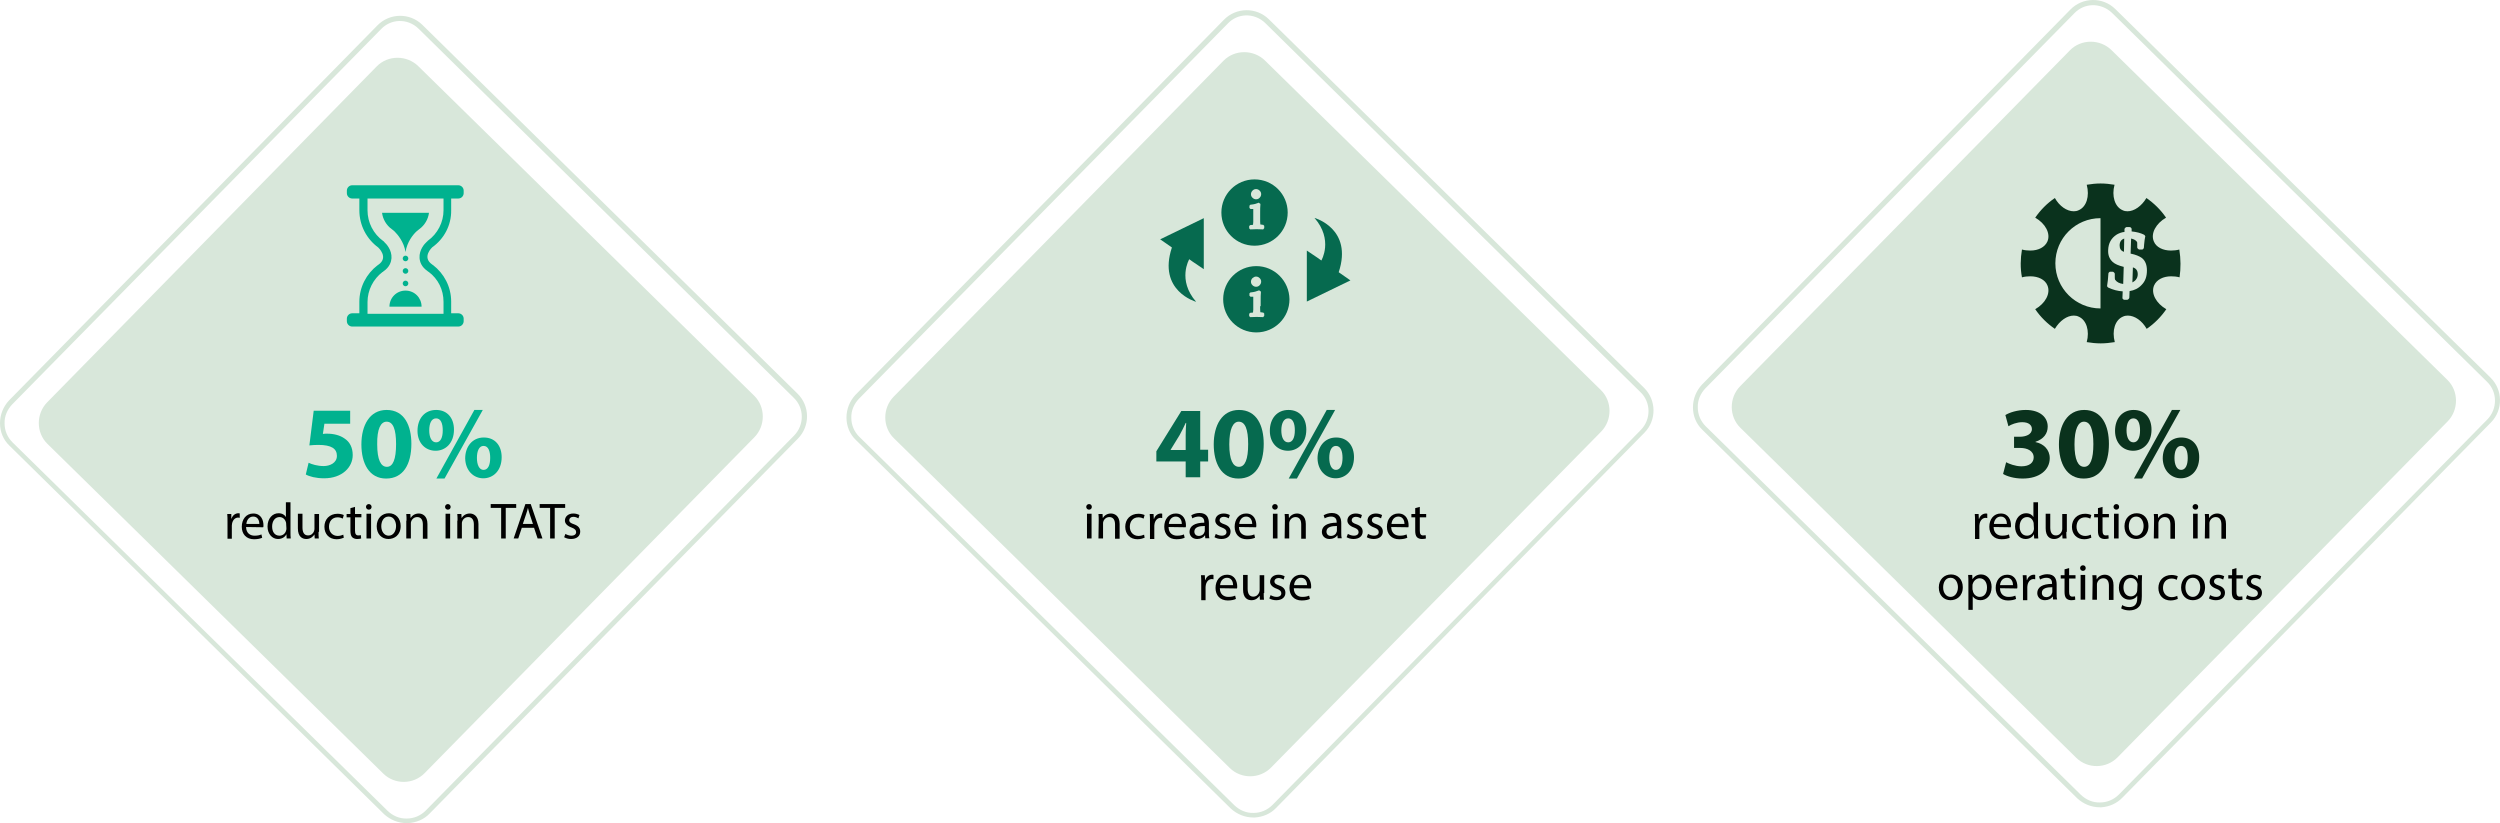 <?xml version="1.0" encoding="UTF-8"?>
<svg id="Layer_1" data-name="Layer 1" xmlns="http://www.w3.org/2000/svg" viewBox="0 0 980.24 322.74">
  <defs>
    <style>
      .cls-1 {
        fill: #d8e7da;
      }

      .cls-2 {
        fill: #00b28f;
      }

      .cls-3 {
        fill: #0a321d;
      }

      .cls-4 {
        fill: #066a4f;
      }
    </style>
  </defs>
  <path class="cls-1" d="m823.9,316.54h-.5c-3.4,0-6.5-1.3-8.9-3.5l-147-144.5c-2.4-2.3-3.7-5.4-3.7-8.8s1.3-6.5,3.5-8.9L811.8,3.74c4.8-4.9,12.7-5,17.6-.2l147.1,144.5c4.9,4.8,5,12.7.2,17.6l-144.5,147.1c-2.2,2.3-5.2,3.6-8.3,3.8Zm-3.6-314.5c-2.6.1-5.1,1.2-7,3.2l-144.6,147c-1.9,2-3.1,4.6-3,7.5,0,2.8,1.1,5.4,3.1,7.4l147.1,144.5c2,1.9,4.6,3.1,7.5,3,2.8,0,5.4-1.1,7.4-3.1l144.5-147.1c4-4.1,4-10.8-.2-14.8L828.1,5.04c-2.2-2.1-5.1-3.1-7.8-3Z"/>
  <path class="cls-1" d="m814.1,297.14l-131.7-129.4c-4.5-4.4-4.5-11.8-.1-16.3L811.6,19.74c4.4-4.5,11.8-4.5,16.3-.1l131.7,129.3c4.5,4.4,4.5,11.8.1,16.3l-129.4,131.7c-4.4,4.5-11.7,4.6-16.2.2Z"/>
  <path class="cls-1" d="m492,320.54h-.5c-3.4,0-6.5-1.3-8.9-3.5l-147-144.5c-2.4-2.3-3.7-5.4-3.7-8.8s1.3-6.5,3.5-8.9L479.9,7.74c4.8-4.9,12.7-5,17.6-.2l147.1,144.5c4.9,4.8,5,12.7.2,17.6l-144.5,147.2c-2.2,2.3-5.2,3.5-8.3,3.7Zm-3.6-314.5c-2.6.1-5.1,1.2-7,3.2l-144.6,147.1c-1.9,2-3.1,4.6-3,7.5,0,2.8,1.1,5.4,3.1,7.4l147.1,144.5c2,1.9,4.6,3.1,7.5,3,2.8,0,5.4-1.1,7.4-3.1l144.5-147.1c4-4.1,4-10.8-.2-14.8L496.2,9.14c-2.2-2.2-5.1-3.2-7.8-3.1Z"/>
  <path class="cls-1" d="m482.2,301.14l-131.7-129.3c-4.5-4.4-4.5-11.8-.1-16.3L479.7,23.84c4.4-4.5,11.8-4.5,16.3-.1l131.7,129.2c4.5,4.4,4.5,11.8.1,16.3l-129.4,131.7c-4.4,4.5-11.7,4.6-16.2.2Z"/>
  <path class="cls-1" d="m160,322.74h-.5c-3.4,0-6.5-1.3-8.9-3.5L3.7,174.74c-2.4-2.3-3.7-5.4-3.7-8.8s1.3-6.5,3.5-8.9L148,9.94c4.8-4.9,12.7-5,17.6-.2l147.1,144.6c4.9,4.8,5,12.7.2,17.6l-144.5,147.1c-2.2,2.3-5.2,3.5-8.4,3.7Zm-3.6-314.5c-2.6.1-5.1,1.2-7,3.2L4.8,158.54c-1.9,2-3.1,4.6-3,7.5,0,2.8,1.1,5.4,3.1,7.4l147.1,144.5c2,1.9,4.6,3.1,7.5,3,2.8,0,5.4-1.1,7.4-3.1l144.5-147.1c4-4.1,4-10.8-.2-14.8L164.2,11.34c-2.2-2.2-5-3.2-7.8-3.1Z"/>
  <path class="cls-1" d="m150.3,303.34L18.6,174.04c-4.5-4.4-4.5-11.8-.1-16.3L147.7,26.04c4.4-4.5,11.8-4.5,16.3-.1l131.7,129.2c4.5,4.4,4.5,11.8.1,16.3l-129.3,131.7c-4.4,4.5-11.7,4.6-16.2.2Z"/>
  <path class="cls-2" d="m168.2,83.44c-.3,2.5-1.7,4.9-3.8,6.4-.4.3-.7.6-1.1.9-1.3,1.2-3.7,4.1-4.3,8.1-.6-4-3.1-6.9-4.3-8.1-.3-.3-.7-.6-1.1-.9-2.1-1.5-3.5-3.9-3.8-6.4h18.4Zm1.3,13.5h0s-4.3,3.9,0,6.8l.1.1c.1,0,.1.1.2.1h0c4.3,3.3,7.1,8.5,7.1,14.3v4.6h2.8c1.1,0,2.1.9,2.1,2.1v1c0,1.1-.9,2.1-2.1,2.1h-41.6c-1.1,0-2.1-.9-2.1-2.1v-1c0-1.1.9-2.1,2.1-2.1h2.8v-4.5c0-5.8,2.8-11,7.1-14.3h0c.1,0,.1-.1.2-.1l.1-.1c4.3-2.9,0-6.8,0-6.8h0c-4.5-3.3-7.4-8.6-7.4-14.6v-4.6h-2.8c-1.1,0-2.1-.9-2.1-2.1v-1c0-1.1.9-2.1,2.1-2.1h41.6c1.1,0,2.1.9,2.1,2.1v1c0,1.1-.9,2.1-2.1,2.1h-2.8v4.6c.1,6-2.9,11.3-7.4,14.5Zm4.4-14.5v-4.6h-29.8v4.6c0,4.8,2.3,9.3,6.2,12.1.2.1.3.2.4.4.8.7,3,3.1,2.8,6.3-.1,1.4-.7,3.5-3.2,5.2l-.1.1-.1.1h-.1c-3.7,2.8-5.9,7.2-5.9,11.8v4.6h29.8v-4.7c0-4.7-2.1-9-5.9-11.8h-.1l-.1-.1s-.1,0-.1-.1c-2.5-1.7-3.1-3.7-3.2-5.2-.2-3.2,2-5.6,2.8-6.3.1-.1.3-.2.4-.4,3.9-2.8,6.2-7.3,6.2-12Zm-14.9,17.8c-.6,0-1.1.5-1.1,1.1s.5,1.1,1.1,1.1,1.1-.5,1.1-1.1c0-.6-.5-1.1-1.1-1.1Zm0,4.9c-.6,0-1.1.5-1.1,1.1s.5,1.1,1.1,1.1,1.1-.5,1.1-1.1c0-.6-.5-1.1-1.1-1.1Zm0,4.9c-.6,0-1.1.5-1.1,1.1s.5,1.1,1.1,1.1,1.1-.5,1.1-1.1c0-.6-.5-1.1-1.1-1.1Zm6.3,10.2c0-3.5-2.8-6.3-6.3-6.3s-6.3,2.8-6.3,6.3h12.6Z"/>
  <g>
    <path class="cls-2" d="m137.3,166.14h-10.1l-.6,4c.6-.1,1-.1,1.7-.1,2.5,0,5,.6,6.8,1.9,2,1.3,3.2,3.5,3.2,6.5,0,4.8-4.2,9.1-11.2,9.1-3.2,0-5.8-.7-7.2-1.5l1.1-4.6c1.2.6,3.5,1.3,5.9,1.3s5.2-1.2,5.2-4-2.1-4.3-7.3-4.3c-1.4,0-2.4.1-3.5.2l1.7-13.6h14.3v5.1h0Z"/>
    <path class="cls-2" d="m161.3,174.04c0,8-3.2,13.6-9.9,13.6s-9.7-6-9.7-13.4,3.2-13.5,9.9-13.5c7,0,9.7,6.2,9.7,13.3Zm-13.4.2c0,6,1.4,8.8,3.8,8.8s3.6-3,3.6-8.9-1.2-8.8-3.7-8.8c-2.3,0-3.8,2.8-3.7,8.9Z"/>
    <path class="cls-2" d="m178,168.44c0,5.4-3.4,8.3-7.2,8.3-4,0-7.1-3-7.1-7.8s2.8-8.2,7.3-8.2,7,3.3,7,7.7Zm-9.7.3c0,2.7.9,4.7,2.7,4.7,1.7,0,2.6-1.8,2.6-4.7,0-2.6-.7-4.7-2.6-4.7-1.9,0-2.7,2.1-2.7,4.7Zm2.8,18.9l14.9-26.9h3.3l-15,26.9h-3.2Zm25.6-8.4c0,5.4-3.4,8.3-7.2,8.3s-7-3-7.1-7.8c0-4.6,2.8-8.2,7.3-8.2,4.5,0,7,3.3,7,7.7Zm-9.7.3c0,2.7.9,4.7,2.6,4.7s2.6-1.8,2.6-4.7c0-2.6-.7-4.7-2.6-4.7-1.8,0-2.6,2.1-2.6,4.7Z"/>
    <path d="m89.2,204.54c0-1.1,0-2.1-.1-3h1.6v1.8h.1c.4-1.3,1.5-2.1,2.7-2.1.2,0,.3,0,.5.1v1.7c-.2,0-.4-.1-.6-.1-1.2,0-2.1.9-2.4,2.3,0,.2-.1.5-.1.8v5.2h-1.7v-6.7Z"/>
    <path d="m96.5,206.64c0,2.4,1.6,3.4,3.3,3.4,1.3,0,2-.2,2.7-.5l.3,1.3c-.6.3-1.7.6-3.2.6-3,0-4.8-2-4.8-4.9s1.7-5.2,4.5-5.2c3.2,0,4,2.8,4,4.6,0,.4,0,.6-.1.8l-6.7-.1h0Zm5.2-1.2c0-1.1-.5-2.9-2.4-2.9-1.8,0-2.6,1.6-2.7,2.9h5.1Z"/>
    <path d="m113.9,196.94v11.7c0,.9,0,1.8.1,2.5h-1.6l-.1-1.7h0c-.5,1.1-1.7,1.9-3.3,1.9-2.3,0-4.1-2-4.1-4.9,0-3.2,2-5.2,4.3-5.2,1.5,0,2.5.7,2.9,1.5h0v-5.8h1.8Zm-1.7,8.5c0-.2,0-.5-.1-.7-.3-1.1-1.2-2-2.5-2-1.8,0-2.9,1.6-2.9,3.7s1,3.6,2.9,3.6c1.2,0,2.3-.8,2.6-2.1.1-.2.1-.5.1-.8l-.1-1.7h0Z"/>
    <path d="m124.9,208.54c0,1,0,1.9.1,2.6h-1.6l-.1-1.6h0c-.5.8-1.5,1.8-3.2,1.8-1.5,0-3.3-.8-3.3-4.2v-5.7h1.8v5.4c0,1.8.6,3.1,2.2,3.1,1.2,0,2-.8,2.3-1.6.1-.3.2-.6.2-.9v-5.9h1.8v7h-.2Z"/>
    <path d="m134.8,210.84c-.5.2-1.5.6-2.8.6-2.9,0-4.8-2-4.8-4.9s2-5.1,5.2-5.1c1,0,2,.3,2.4.5l-.4,1.4c-.4-.2-1.1-.5-2-.5-2.2,0-3.4,1.6-3.4,3.7s1.4,3.6,3.4,3.6c1,0,1.7-.3,2.2-.5l.2,1.2Z"/>
    <path d="m139.2,198.74v2.8h2.5v1.3h-2.5v5.2c0,1.2.3,1.9,1.3,1.9.5,0,.8-.1,1-.1l.1,1.3c-.3.1-.9.2-1.6.2-.8,0-1.5-.3-1.9-.7-.5-.5-.7-1.4-.7-2.5v-5.3h-1.5v-1.3h1.5v-2.3l1.8-.5Z"/>
    <path d="m145.7,198.74c0,.6-.4,1.1-1.1,1.1-.6,0-1.1-.5-1.1-1.1s.5-1.1,1.1-1.1,1.1.5,1.1,1.1Zm-2,12.4v-9.7h1.8v9.7h-1.8Z"/>
    <path d="m157.1,206.24c0,3.6-2.5,5.1-4.8,5.1-2.6,0-4.6-1.9-4.6-5s2.1-5.1,4.8-5.1,4.6,2,4.6,5Zm-7.6.1c0,2.1,1.2,3.7,2.9,3.7s2.9-1.6,2.9-3.8c0-1.6-.8-3.7-2.9-3.7s-2.9,2-2.9,3.8Z"/>
    <path d="m159.4,204.14c0-1,0-1.8-.1-2.6h1.6l.1,1.6h0c.5-.9,1.6-1.8,3.2-1.8,1.3,0,3.4.8,3.4,4.1v5.8h-1.8v-5.6c0-1.6-.6-2.9-2.2-2.9-1.2,0-2.1.8-2.4,1.8-.1.2-.1.5-.1.8v5.8h-1.8v-7h.1Z"/>
    <path d="m176.7,198.74c0,.6-.4,1.1-1.1,1.1-.6,0-1.1-.5-1.1-1.1s.5-1.1,1.1-1.1,1.1.5,1.1,1.1Zm-2,12.4v-9.7h1.8v9.7h-1.8Z"/>
    <path d="m179.4,204.14c0-1,0-1.8-.1-2.6h1.6l.1,1.6h0c.5-.9,1.6-1.8,3.2-1.8,1.3,0,3.4.8,3.4,4.1v5.8h-1.8v-5.6c0-1.6-.6-2.9-2.2-2.9-1.2,0-2.1.8-2.4,1.8-.1.2-.1.5-.1.8v5.8h-1.8v-7h.1Z"/>
    <path d="m196.5,199.14h-4.1v-1.5h10v1.5h-4.1v12h-1.8v-12h0Z"/>
    <path d="m204.6,206.94l-1.4,4.2h-1.8l4.6-13.5h2.1l4.6,13.5h-1.9l-1.4-4.2h-4.8Zm4.4-1.4l-1.3-3.9c-.3-.9-.5-1.7-.7-2.5h0c-.2.8-.4,1.6-.7,2.4l-1.3,3.9h4v.1Z"/>
    <path d="m215.7,199.14h-4.1v-1.5h10v1.5h-4.1v12h-1.8v-12Z"/>
    <path d="m221.7,209.34c.5.3,1.4.7,2.3.7,1.3,0,1.9-.6,1.9-1.4s-.5-1.3-1.8-1.8c-1.7-.6-2.6-1.6-2.6-2.7,0-1.6,1.3-2.8,3.3-2.8,1,0,1.8.3,2.4.6l-.4,1.3c-.4-.2-1.1-.6-2-.6-1,0-1.6.6-1.6,1.3,0,.8.6,1.2,1.8,1.6,1.7.6,2.5,1.5,2.5,2.9,0,1.7-1.3,2.9-3.6,2.9-1.1,0-2-.3-2.7-.7l.5-1.3Z"/>
  </g>
  <g>
    <path class="cls-4" d="m464.9,187.14v-6.2h-11.5v-4l9.8-15.8h7.4v15.2h3.1v4.6h-3.1v6.2h-5.7Zm0-10.7v-5.8c0-1.6.1-3.2.2-4.8h-.2c-.8,1.7-1.5,3.2-2.4,4.8l-3.5,5.7v.1h5.9Z"/>
    <path class="cls-4" d="m495.5,174.04c0,8-3.2,13.6-9.9,13.6s-9.7-6-9.7-13.4,3.2-13.5,9.9-13.5c7,0,9.7,6.2,9.7,13.3Zm-13.5.2c0,6,1.4,8.8,3.8,8.8s3.6-3,3.6-8.9-1.2-8.8-3.7-8.8c-2.2,0-3.7,2.8-3.7,8.9Z"/>
    <path class="cls-4" d="m512.2,168.44c0,5.4-3.4,8.3-7.2,8.3-4,0-7.1-3-7.1-7.8s2.8-8.2,7.3-8.2,7,3.3,7,7.7Zm-9.8.3c0,2.7.9,4.7,2.7,4.7,1.7,0,2.6-1.8,2.6-4.7,0-2.6-.7-4.7-2.6-4.7-1.8,0-2.7,2.1-2.7,4.7Zm2.9,18.9l14.9-26.9h3.3l-15,26.9h-3.2Zm25.6-8.4c0,5.4-3.4,8.3-7.2,8.3s-7-3-7.1-7.8c0-4.6,2.8-8.2,7.3-8.2,4.5,0,7,3.3,7,7.7Zm-9.7.3c0,2.7.9,4.7,2.6,4.7s2.6-1.8,2.6-4.7c0-2.6-.7-4.7-2.6-4.7-1.8,0-2.6,2.1-2.6,4.7Z"/>
    <path d="m428.1,198.74c0,.6-.4,1.1-1.1,1.1-.6,0-1.1-.5-1.1-1.1s.5-1.1,1.1-1.1c.7,0,1.1.5,1.1,1.1Zm-1.9,12.4v-9.7h1.8v9.7h-1.8Z"/>
    <path d="m430.8,204.14c0-1,0-1.8-.1-2.6h1.6l.1,1.6h0c.5-.9,1.6-1.8,3.2-1.8,1.3,0,3.4.8,3.4,4.1v5.8h-1.8v-5.6c0-1.6-.6-2.9-2.2-2.9-1.2,0-2.1.8-2.4,1.8-.1.2-.1.5-.1.8v5.8h-1.8l.1-7h0Z"/>
    <path d="m448.8,210.84c-.5.2-1.5.6-2.8.6-2.9,0-4.8-2-4.8-4.9s2-5.1,5.2-5.1c1,0,2,.3,2.4.5l-.4,1.4c-.4-.2-1.1-.5-2-.5-2.2,0-3.4,1.6-3.4,3.7s1.4,3.6,3.4,3.6c1,0,1.7-.3,2.2-.5l.2,1.2Z"/>
    <path d="m450.9,204.54c0-1.1,0-2.1-.1-3h1.5l.1,1.9h.1c.4-1.3,1.5-2.1,2.7-2.1.2,0,.3,0,.5.1v1.7c-.2,0-.4-.1-.6-.1-1.2,0-2.1.9-2.4,2.3,0,.2-.1.5-.1.8v5.2h-1.7v-6.8Z"/>
    <path d="m458.2,206.64c0,2.4,1.6,3.4,3.3,3.4,1.3,0,2-.2,2.7-.5l.3,1.3c-.6.3-1.7.6-3.2.6-3,0-4.8-2-4.8-4.9s1.7-5.2,4.5-5.2c3.2,0,4,2.8,4,4.6,0,.4,0,.6-.1.8l-6.7-.1h0Zm5.2-1.2c0-1.1-.5-2.9-2.4-2.9-1.8,0-2.6,1.6-2.7,2.9h5.1Z"/>
    <path d="m472.6,211.14l-.1-1.2h-.1c-.5.8-1.6,1.4-3,1.4-2,0-3-1.4-3-2.8,0-2.3,2.1-3.6,5.8-3.6v-.2c0-.8-.2-2.2-2.2-2.2-.9,0-1.8.3-2.5.7l-.4-1.2c.8-.5,2-.9,3.2-.9,3,0,3.7,2,3.7,4v3.6c0,.8,0,1.7.2,2.3h-1.6v.1Zm-.2-4.9c-1.9,0-4.1.3-4.1,2.2,0,1.1.8,1.7,1.7,1.7,1.3,0,2.1-.8,2.3-1.6.1-.2.1-.4.1-.6v-1.7Z"/>
    <path d="m476.7,209.34c.5.3,1.4.7,2.3.7,1.3,0,1.9-.6,1.9-1.4s-.5-1.3-1.8-1.8c-1.7-.6-2.6-1.6-2.6-2.7,0-1.6,1.3-2.8,3.3-2.8,1,0,1.8.3,2.4.6l-.4,1.3c-.4-.2-1.1-.6-2-.6-1,0-1.6.6-1.6,1.3,0,.8.6,1.2,1.8,1.6,1.7.6,2.5,1.5,2.5,2.9,0,1.7-1.3,2.9-3.6,2.9-1.1,0-2-.3-2.7-.7l.5-1.3Z"/>
    <path d="m485.8,206.64c0,2.4,1.6,3.4,3.3,3.4,1.3,0,2-.2,2.7-.5l.3,1.3c-.6.3-1.7.6-3.2.6-3,0-4.8-2-4.8-4.9s1.7-5.2,4.5-5.2c3.2,0,4,2.8,4,4.6,0,.4,0,.6-.1.8l-6.7-.1h0Zm5.2-1.2c0-1.1-.5-2.9-2.4-2.9-1.8,0-2.6,1.6-2.7,2.9h5.1Z"/>
    <path d="m501,198.74c0,.6-.4,1.1-1.1,1.1-.6,0-1.1-.5-1.1-1.1s.5-1.1,1.1-1.1c.7,0,1.1.5,1.1,1.1Zm-1.9,12.4v-9.7h1.8v9.7h-1.8Z"/>
    <path d="m503.8,204.14c0-1,0-1.8-.1-2.6h1.6l.1,1.6h0c.5-.9,1.6-1.8,3.2-1.8,1.3,0,3.4.8,3.4,4.1v5.8h-1.8v-5.6c0-1.6-.6-2.9-2.2-2.9-1.2,0-2.1.8-2.4,1.8-.1.2-.1.5-.1.8v5.8h-1.8l.1-7h0Z"/>
    <path d="m524.5,211.14l-.1-1.2h-.1c-.5.8-1.6,1.4-3,1.4-2,0-3-1.4-3-2.8,0-2.3,2.1-3.6,5.8-3.6v-.2c0-.8-.2-2.2-2.2-2.2-.9,0-1.8.3-2.5.7l-.4-1.2c.8-.5,2-.9,3.2-.9,3,0,3.7,2,3.7,4v3.6c0,.8,0,1.7.2,2.3h-1.6v.1h0Zm-.3-4.9c-1.9,0-4.1.3-4.1,2.2,0,1.1.8,1.7,1.7,1.7,1.3,0,2.1-.8,2.3-1.6.1-.2.1-.4.1-.6v-1.7Z"/>
    <path d="m528.5,209.34c.5.3,1.4.7,2.3.7,1.3,0,1.9-.6,1.9-1.4s-.5-1.3-1.8-1.8c-1.7-.6-2.6-1.6-2.6-2.7,0-1.6,1.3-2.8,3.3-2.8,1,0,1.8.3,2.4.6l-.4,1.3c-.4-.2-1.1-.6-2-.6-1,0-1.6.6-1.6,1.3,0,.8.6,1.2,1.8,1.6,1.7.6,2.5,1.5,2.5,2.9,0,1.7-1.3,2.9-3.6,2.9-1.1,0-2-.3-2.7-.7l.5-1.3Z"/>
    <path d="m536.4,209.34c.5.3,1.4.7,2.3.7,1.3,0,1.9-.6,1.9-1.4s-.5-1.3-1.8-1.8c-1.7-.6-2.6-1.6-2.6-2.7,0-1.6,1.3-2.8,3.3-2.8,1,0,1.8.3,2.4.6l-.4,1.3c-.4-.2-1.1-.6-2-.6-1,0-1.6.6-1.6,1.3,0,.8.6,1.2,1.8,1.6,1.7.6,2.5,1.5,2.5,2.9,0,1.7-1.3,2.9-3.6,2.9-1.1,0-2-.3-2.7-.7l.5-1.3Z"/>
    <path d="m545.5,206.64c0,2.4,1.6,3.4,3.3,3.4,1.3,0,2-.2,2.7-.5l.3,1.3c-.6.3-1.7.6-3.2.6-3,0-4.8-2-4.8-4.9s1.7-5.2,4.5-5.2c3.2,0,4,2.8,4,4.6,0,.4,0,.6-.1.8l-6.7-.1h0Zm5.2-1.2c0-1.1-.5-2.9-2.4-2.9-1.8,0-2.6,1.6-2.7,2.9h5.1Z"/>
    <path d="m556.7,198.74v2.8h2.5v1.3h-2.5v5.2c0,1.2.3,1.9,1.3,1.9.5,0,.8-.1,1-.1l.1,1.3c-.3.1-.9.2-1.6.2-.8,0-1.5-.3-1.9-.7-.5-.5-.7-1.4-.7-2.5v-5.3h-1.5v-1.3h1.5v-2.3l1.8-.5Z"/>
    <path d="m471,228.54c0-1.1,0-2.1-.1-3h1.5l.1,1.9h.1c.4-1.3,1.5-2.1,2.7-2.1.2,0,.3,0,.5.1v1.7c-.2,0-.4-.1-.6-.1-1.2,0-2.1.9-2.4,2.3,0,.2-.1.5-.1.8v5.2h-1.7v-6.8Z"/>
    <path d="m478.3,230.64c0,2.4,1.6,3.4,3.3,3.4,1.3,0,2-.2,2.7-.5l.3,1.3c-.6.3-1.7.6-3.2.6-3,0-4.8-2-4.8-4.9s1.7-5.2,4.5-5.2c3.2,0,4,2.8,4,4.6,0,.4,0,.6-.1.8l-6.7-.1h0Zm5.2-1.2c0-1.1-.5-2.9-2.4-2.9-1.8,0-2.6,1.6-2.7,2.9h5.1Z"/>
    <path d="m495.5,232.54c0,1,0,1.9.1,2.6h-1.6l-.1-1.6h0c-.5.8-1.5,1.8-3.2,1.8-1.5,0-3.3-.8-3.3-4.2v-5.7h1.8v5.4c0,1.8.6,3.1,2.2,3.1,1.2,0,2-.8,2.3-1.6.1-.3.2-.6.2-.9v-5.9h1.8v7h-.2Z"/>
    <path d="m498.2,233.34c.5.3,1.4.7,2.3.7,1.3,0,1.9-.6,1.9-1.4s-.5-1.3-1.8-1.8c-1.7-.6-2.6-1.6-2.6-2.7,0-1.6,1.3-2.8,3.3-2.8,1,0,1.8.3,2.4.6l-.4,1.3c-.4-.2-1.1-.6-2-.6-1,0-1.6.6-1.6,1.3,0,.8.6,1.2,1.8,1.6,1.7.6,2.5,1.5,2.5,2.9,0,1.7-1.3,2.9-3.6,2.9-1.1,0-2-.3-2.7-.7l.5-1.3Z"/>
    <path d="m507.3,230.64c0,2.4,1.6,3.4,3.3,3.4,1.3,0,2-.2,2.7-.5l.3,1.3c-.6.3-1.7.6-3.2.6-3,0-4.8-2-4.8-4.9s1.7-5.2,4.5-5.2c3.2,0,4,2.8,4,4.6,0,.4,0,.6-.1.8l-6.7-.1h0Zm5.2-1.2c0-1.1-.5-2.9-2.4-2.9-1.8,0-2.6,1.6-2.7,2.9h5.1Z"/>
  </g>
  <g>
    <path class="cls-3" d="m786.6,181.24c1.1.6,3.6,1.6,6,1.6,3.2,0,4.8-1.5,4.8-3.5,0-2.6-2.6-3.7-5.2-3.7h-2.5v-4.4h2.4c2,0,4.6-.8,4.6-3,0-1.6-1.3-2.7-3.8-2.7-2.1,0-4.4.9-5.4,1.6l-1.2-4.4c1.6-1,4.7-2,8-2,5.6,0,8.6,2.9,8.6,6.5,0,2.8-1.6,4.9-4.8,6v.1c3.1.6,5.6,2.9,5.6,6.3,0,4.6-4,8-10.6,8-3.4,0-6.2-.9-7.7-1.8l1.2-4.6Z"/>
    <path class="cls-3" d="m826.9,174.04c0,8-3.2,13.6-9.9,13.6s-9.7-6-9.7-13.4,3.2-13.5,9.9-13.5c7,0,9.7,6.2,9.7,13.3Zm-13.5.2c0,6,1.4,8.8,3.8,8.8s3.6-3,3.6-8.9-1.2-8.8-3.7-8.8c-2.2,0-3.7,2.8-3.7,8.9Z"/>
    <path class="cls-3" d="m843.6,168.44c0,5.4-3.4,8.3-7.2,8.3-4,0-7.1-3-7.1-7.8s2.8-8.2,7.3-8.2,7,3.3,7,7.7Zm-9.8.3c0,2.7.9,4.7,2.7,4.7,1.7,0,2.6-1.8,2.6-4.7,0-2.6-.7-4.7-2.6-4.7-1.9,0-2.7,2.1-2.7,4.7Zm2.9,18.9l14.9-26.9h3.3l-15,26.9h-3.2Zm25.6-8.4c0,5.4-3.4,8.3-7.2,8.3s-7-3-7.1-7.8c0-4.6,2.8-8.2,7.3-8.2,4.5,0,7,3.3,7,7.7Zm-9.7.3c0,2.7.9,4.7,2.6,4.7s2.6-1.8,2.6-4.7c0-2.6-.7-4.7-2.6-4.7-1.8,0-2.6,2.1-2.6,4.7Z"/>
    <path d="m774.4,204.54c0-1.1,0-2.1-.1-3h1.5l.1,1.9h.1c.4-1.3,1.5-2.1,2.7-2.1.2,0,.3,0,.5.1v1.7c-.2,0-.4-.1-.6-.1-1.2,0-2.1.9-2.4,2.3,0,.2-.1.5-.1.8v5.2h-1.7v-6.8Z"/>
    <path d="m781.7,206.64c0,2.4,1.6,3.4,3.3,3.4,1.3,0,2-.2,2.7-.5l.3,1.3c-.6.3-1.7.6-3.2.6-3,0-4.8-2-4.8-4.9s1.7-5.2,4.5-5.2c3.2,0,4,2.8,4,4.6,0,.4,0,.6-.1.8l-6.7-.1h0Zm5.2-1.2c0-1.1-.5-2.9-2.4-2.9-1.8,0-2.6,1.6-2.7,2.9h5.1Z"/>
    <path d="m799.1,196.94v11.7c0,.9,0,1.8.1,2.5h-1.6l-.1-1.7h0c-.5,1.1-1.7,1.9-3.3,1.9-2.3,0-4.1-2-4.1-4.9,0-3.2,2-5.2,4.3-5.2,1.5,0,2.5.7,2.9,1.5h0v-5.8h1.8Zm-1.7,8.5c0-.2,0-.5-.1-.7-.3-1.1-1.2-2-2.5-2-1.8,0-2.9,1.6-2.9,3.7s1,3.6,2.9,3.6c1.2,0,2.3-.8,2.6-2.1.1-.2.1-.5.1-.8l-.1-1.7h0Z"/>
    <path d="m810.2,208.54c0,1,0,1.9.1,2.6h-1.6l-.1-1.6h0c-.5.8-1.5,1.8-3.2,1.8-1.5,0-3.3-.8-3.3-4.2v-5.7h1.8v5.4c0,1.8.6,3.1,2.2,3.1,1.2,0,2-.8,2.3-1.6.1-.3.2-.6.2-.9v-5.9h1.8v7h-.2Z"/>
    <path d="m820,210.84c-.5.2-1.5.6-2.8.6-2.9,0-4.8-2-4.8-4.9s2-5.1,5.2-5.1c1,0,2,.3,2.4.5l-.4,1.4c-.4-.2-1.1-.5-2-.5-2.2,0-3.4,1.6-3.4,3.7s1.4,3.6,3.4,3.6c1,0,1.7-.3,2.2-.5l.2,1.2Z"/>
    <path d="m824.4,198.74v2.8h2.5v1.3h-2.5v5.2c0,1.2.3,1.9,1.3,1.9.5,0,.8-.1,1-.1l.1,1.3c-.3.1-.9.2-1.6.2-.8,0-1.5-.3-1.9-.7-.5-.5-.7-1.4-.7-2.5v-5.3h-1.5v-1.3h1.5v-2.3l1.8-.5Z"/>
    <path d="m830.9,198.74c0,.6-.4,1.1-1.1,1.1-.6,0-1.1-.5-1.1-1.1s.5-1.1,1.1-1.1c.7,0,1.1.5,1.1,1.1Zm-2,12.4v-9.7h1.8v9.7h-1.8Z"/>
    <path d="m842.4,206.24c0,3.6-2.5,5.1-4.8,5.1-2.6,0-4.6-1.9-4.6-5s2.1-5.1,4.8-5.1,4.6,2,4.6,5Zm-7.7.1c0,2.1,1.2,3.7,2.9,3.7s2.9-1.6,2.9-3.8c0-1.6-.8-3.7-2.9-3.7s-2.9,2-2.9,3.8Z"/>
    <path d="m844.6,204.14c0-1,0-1.8-.1-2.6h1.6l.1,1.6h0c.5-.9,1.6-1.8,3.2-1.8,1.3,0,3.4.8,3.4,4.1v5.8h-1.8v-5.6c0-1.6-.6-2.9-2.2-2.9-1.2,0-2.1.8-2.4,1.8-.1.2-.1.5-.1.8v5.8h-1.8l.1-7h0Z"/>
    <path d="m861.9,198.74c0,.6-.4,1.1-1.1,1.1-.6,0-1.1-.5-1.1-1.1s.5-1.1,1.1-1.1c.7,0,1.1.5,1.1,1.1Zm-2,12.4v-9.7h1.8v9.7h-1.8Z"/>
    <path d="m864.6,204.14c0-1,0-1.8-.1-2.6h1.6l.1,1.6h0c.5-.9,1.6-1.8,3.2-1.8,1.3,0,3.4.8,3.4,4.1v5.8h-1.8v-5.6c0-1.6-.6-2.9-2.2-2.9-1.2,0-2.1.8-2.4,1.8-.1.2-.1.5-.1.8v5.8h-1.8l.1-7h0Z"/>
    <path d="m769.6,230.24c0,3.6-2.5,5.1-4.8,5.1-2.6,0-4.6-1.9-4.6-5s2.1-5.1,4.8-5.1,4.6,2,4.6,5Zm-7.7.1c0,2.1,1.2,3.7,2.9,3.7s2.9-1.6,2.9-3.8c0-1.6-.8-3.7-2.9-3.7s-2.9,2-2.9,3.8Z"/>
    <path d="m771.8,228.64c0-1.2,0-2.2-.1-3.2h1.6l.1,1.7h0c.7-1.2,1.9-1.9,3.4-1.9,2.3,0,4.1,2,4.1,4.9,0,3.5-2.1,5.2-4.4,5.2-1.3,0-2.4-.6-3-1.5h0v5.3h-1.7v-10.5h0Zm1.7,2.6c0,.3,0,.5.1.7.3,1.2,1.4,2.1,2.6,2.1,1.9,0,2.9-1.5,2.9-3.7,0-1.9-1-3.6-2.9-3.6-1.2,0-2.3.9-2.7,2.2-.1.2-.1.5-.1.7v1.6h.1Z"/>
    <path d="m784.2,230.64c0,2.4,1.6,3.4,3.3,3.4,1.3,0,2-.2,2.7-.5l.3,1.3c-.6.3-1.7.6-3.2.6-3,0-4.8-2-4.8-4.9s1.7-5.2,4.5-5.2c3.2,0,4,2.8,4,4.6,0,.4,0,.6-.1.8l-6.7-.1h0Zm5.1-1.2c0-1.1-.5-2.9-2.4-2.9-1.8,0-2.6,1.6-2.7,2.9h5.1Z"/>
    <path d="m793.2,228.54c0-1.1,0-2.1-.1-3h1.5l.1,1.9h.1c.4-1.3,1.5-2.1,2.7-2.1.2,0,.3,0,.5.1v1.7c-.2,0-.4-.1-.6-.1-1.2,0-2.1.9-2.4,2.3,0,.2-.1.5-.1.8v5.2h-1.7v-6.8Z"/>
    <path d="m805,235.14l-.1-1.2h-.1c-.5.8-1.6,1.4-3,1.4-2,0-3-1.4-3-2.8,0-2.3,2.1-3.6,5.8-3.6v-.2c0-.8-.2-2.2-2.2-2.2-.9,0-1.8.3-2.5.7l-.4-1.2c.8-.5,2-.9,3.2-.9,3,0,3.7,2,3.7,4v3.6c0,.8,0,1.7.2,2.3h-1.6v.1h0Zm-.3-4.9c-1.9,0-4.1.3-4.1,2.2,0,1.1.8,1.7,1.7,1.7,1.3,0,2.1-.8,2.3-1.6.1-.2.1-.4.1-.6v-1.7Z"/>
    <path d="m811.3,222.74v2.8h2.5v1.3h-2.5v5.2c0,1.2.3,1.9,1.3,1.9.5,0,.8-.1,1-.1l.1,1.3c-.3.1-.9.2-1.6.2-.8,0-1.5-.3-1.9-.7-.5-.5-.7-1.4-.7-2.5v-5.3h-1.5v-1.3h1.5v-2.3l1.8-.5Z"/>
    <path d="m817.8,222.74c0,.6-.4,1.1-1.1,1.1-.6,0-1.1-.5-1.1-1.1s.5-1.1,1.1-1.1c.7,0,1.1.5,1.1,1.1Zm-2,12.4v-9.7h1.8v9.7h-1.8Z"/>
    <path d="m820.5,228.14c0-1,0-1.8-.1-2.6h1.6l.1,1.6h0c.5-.9,1.6-1.8,3.2-1.8,1.3,0,3.4.8,3.4,4.1v5.8h-1.8v-5.6c0-1.6-.6-2.9-2.2-2.9-1.2,0-2.1.8-2.4,1.8-.1.2-.1.5-.1.8v5.8h-1.8l.1-7h0Z"/>
    <path d="m839.9,225.44c0,.7-.1,1.5-.1,2.7v5.6c0,2.2-.4,3.6-1.4,4.4-.9.9-2.3,1.2-3.5,1.2s-2.4-.3-3.2-.8l.4-1.3c.6.4,1.6.8,2.8.8,1.8,0,3.1-.9,3.1-3.4v-1.1h0c-.5.9-1.6,1.6-3.1,1.6-2.4,0-4.1-2-4.1-4.7,0-3.3,2.1-5.1,4.4-5.1,1.7,0,2.6.9,3,1.7h0l.1-1.5h1.6v-.1Zm-1.8,3.9c0-.3,0-.6-.1-.8-.3-1-1.2-1.9-2.5-1.9-1.7,0-2.9,1.4-2.9,3.7,0,1.9,1,3.5,2.9,3.5,1.1,0,2.1-.7,2.4-1.8.1-.3.1-.6.1-.9l.1-1.8h0Z"/>
    <path d="m853.9,234.84c-.5.2-1.5.6-2.8.6-2.9,0-4.8-2-4.8-4.9s2-5.1,5.2-5.1c1,0,2,.3,2.4.5l-.4,1.4c-.4-.2-1.1-.5-2-.5-2.2,0-3.4,1.6-3.4,3.7s1.4,3.6,3.4,3.6c1,0,1.7-.3,2.2-.5l.2,1.2Z"/>
    <path d="m864.6,230.24c0,3.6-2.5,5.1-4.8,5.1-2.6,0-4.6-1.9-4.6-5s2.1-5.1,4.8-5.1,4.6,2,4.6,5Zm-7.7.1c0,2.1,1.2,3.7,2.9,3.7s2.9-1.6,2.9-3.8c0-1.6-.8-3.7-2.9-3.7s-2.9,2-2.9,3.8Z"/>
    <path d="m866.6,233.34c.5.3,1.4.7,2.3.7,1.3,0,1.9-.6,1.9-1.4s-.5-1.3-1.8-1.8c-1.7-.6-2.6-1.6-2.6-2.7,0-1.6,1.3-2.8,3.3-2.8,1,0,1.8.3,2.4.6l-.4,1.3c-.4-.2-1.1-.6-2-.6-1,0-1.6.6-1.6,1.3,0,.8.6,1.2,1.8,1.6,1.7.6,2.5,1.5,2.5,2.9,0,1.7-1.3,2.9-3.6,2.9-1.1,0-2-.3-2.7-.7l.5-1.3Z"/>
    <path d="m876.9,222.74v2.8h2.5v1.3h-2.5v5.2c0,1.2.3,1.9,1.3,1.9.5,0,.8-.1,1-.1l.1,1.3c-.3.1-.9.2-1.6.2-.8,0-1.5-.3-1.9-.7-.5-.5-.7-1.4-.7-2.5v-5.3h-1.4v-1.3h1.5v-2.3l1.7-.5Z"/>
    <path d="m881.1,233.34c.5.3,1.4.7,2.3.7,1.3,0,1.9-.6,1.9-1.4s-.5-1.3-1.8-1.8c-1.7-.6-2.6-1.6-2.6-2.7,0-1.6,1.3-2.8,3.3-2.8,1,0,1.8.3,2.4.6l-.4,1.3c-.4-.2-1.1-.6-2-.6-1,0-1.6.6-1.6,1.3,0,.8.6,1.2,1.8,1.6,1.7.6,2.5,1.5,2.5,2.9,0,1.7-1.3,2.9-3.6,2.9-1.1,0-2-.3-2.7-.7l.5-1.3Z"/>
  </g>
  <g>
    <path class="cls-4" d="m492.6,104.34c-7.2,0-13,5.8-13,13s5.8,13,13,13,13-5.8,13-13c-.1-7.2-5.9-13-13-13Zm1.5,16.9c0,.8.1,1.1.1,1.2.1,0,.4,0,.9.1h.2l.4.4v.9l-.4.5h-.3c-1.6-.1-3-.1-4.5,0h-.3l-.4-.4v-.9l.4-.4h.2c.5,0,.7-.1.9-.1,0-.1,0-.4.1-1.1v-5.1h-1.1l-.4-.4v-.9l.4-.4h.2c1.2-.1,2.2-.4,2.9-.7l.3-.1.7.5v.3c-.1.8-.1,1.9-.1,3.1v2.2c-.3.1-.2.5-.2,1.3Zm-1.6-12.8c.5,0,1,.2,1.4.6.4.4.6.8.6,1.4,0,.5-.2,1-.6,1.4s-.8.6-1.4.6c-.5,0-1-.2-1.4-.6-.4-.4-.6-.8-.6-1.4,0-.5.2-1,.6-1.4.5-.4.9-.6,1.4-.6Z"/>
    <path class="cls-4" d="m491.9,96.34c7.2,0,13-5.8,13-13s-5.8-13-13-13-13,5.8-13,13,5.8,13,13,13Zm1.6-16.9l.7.5v.3c-.1.8-.1,1.9-.1,3.1v3.5c0,.8.1,1.1.1,1.2.1,0,.4,0,.9.1h.2l.4.4v.9l-.4.5h-.3c-1.6-.1-3-.1-4.5,0h-.3l-.4-.4v-.9l.4-.4h.2c.5,0,.7-.1.9-.1,0-.1,0-.4.1-1.1v-5.1h-1.1l-.4-.4v-.9l.4-.4h.2c1.2-.1,2.2-.4,2.9-.7l.1-.1Zm1-3.3c0,.5-.2,1-.6,1.4s-.8.6-1.4.6c-.5,0-1-.2-1.4-.6-.4-.4-.6-.8-.6-1.4,0-.5.2-1,.6-1.4s.8-.6,1.4-.6c.5,0,1,.2,1.4.6.4.4.6.8.6,1.4Z"/>
    <path class="cls-4" d="m524.9,106.74c5.7-17.1-9.5-21.3-9.5-21.3,7.5,8.6,2.7,16.7,2.7,16.7l-1.4-1-4.3-2.9v20l17.1-8.3s.1.1-4.6-3.2Z"/>
    <path class="cls-4" d="m467.7,102.64l4.3,2.9v-20l-17.1,8.3s-.1-.1,4.6,3.2c-5.7,17.1,9.5,21.3,9.5,21.3-7.5-8.6-2.7-16.7-2.7-16.7l1.4,1Z"/>
  </g>
  <g>
    <path class="cls-3" d="m854.5,97.84c-1.1.3-2.2.4-3.3.4-3.1,0-5.8-1.3-6.7-3.6-1.3-3.1.8-7,4.8-9.3-2.1-3.1-4.8-5.7-7.7-7.7-1.9,3.2-4.8,5.2-7.4,5.2-.7,0-1.3-.1-1.9-.4-3.1-1.3-4.4-5.6-3.2-10-1.8-.3-3.6-.5-5.5-.5h0c-1.8,0-3.6.2-5.4.5,1.2,4.5-.1,8.7-3.2,10-.6.3-1.3.4-1.9.4-2.7,0-5.6-2-7.4-5.2-3.1,2.1-5.7,4.8-7.7,7.7,4,2.3,6.1,6.2,4.8,9.3-1,2.3-3.6,3.6-6.7,3.6-1.1,0-2.2-.1-3.3-.4-.6,3.6-.7,7.3,0,10.9,1.1-.3,2.2-.4,3.3-.4,3.1,0,5.8,1.3,6.7,3.6,1.3,3.1-.8,7-4.8,9.3,2.1,3.1,4.8,5.7,7.7,7.7,1.9-3.2,4.8-5.2,7.4-5.2.7,0,1.3.1,1.9.4,3.1,1.3,4.4,5.6,3.2,10,1.8.3,3.6.5,5.5.5h0c1.8,0,3.6-.2,5.5-.5-1.2-4.5.1-8.7,3.2-10,.6-.3,1.3-.4,1.9-.4,2.7,0,5.6,2,7.4,5.2,3.1-2.1,5.7-4.8,7.7-7.7-4-2.3-6.1-6.2-4.8-9.3,1-2.3,3.6-3.6,6.7-3.6,1.1,0,2.2.1,3.3.4.5-3.5.5-7.2-.1-10.9Zm-30.9,23.1c-9.7,0-17.7-7.9-17.7-17.7s7.9-17.7,17.7-17.7v35.4Zm16.1-9.2c-1.2,1.3-2.8,2.1-4.7,2.4l-.1,2.6c0,.1-.1.3-.2.4l-.2.2c-.1.1-.3.2-.4.2h-1.2c-.2,0-.3-.1-.4-.2l-.2-.2c-.1-.1-.1-.2-.1-.4l.1-2.5c-1.9-.1-3.8-.6-5.7-1.5-.1-.1-.2-.2-.3-.3l-.1-.2v-.3c.2-1.2.4-2.8.5-4.7,0-.2.1-.3.2-.4l.2-.2c.1-.1.2-.1.4-.1h.9c.1,0,.3.1.4.2l.2.2c.1.1.2.3.2.4v1.2c0,.4,0,.8.1,1.1.7,1,1.7,1.5,3.2,1.7l.2-6.7c-2-.5-3.4-1.1-4.3-1.9-1.3-1.2-1.9-2.7-1.8-4.7.1-2.7,1.2-4.7,3.4-6.1.9-.5,1.9-.9,3-1v-1.1c0-.1.1-.3.2-.4l.2-.2c.1-.1.3-.2.4-.2h1.2c.1,0,.3.1.4.1l.2.2c.1.1.2.3.2.4v1c1.9.2,3.5.6,4.9,1.3.1.1.2.2.3.3l.1.2c.1.1.1.2,0,.4-.1.5-.3,1.5-.4,2.9l-.1,1.3c0,.1-.1.3-.2.4l-.2.2c-.1.1-.2.1-.4.1h-1c-.1,0-.3-.1-.4-.2l-.2-.2c-.1-.1-.2-.2-.2-.4v-1.2c0-.6,0-.9-.1-1-.5-.7-1.3-1.1-2.3-1.3l-.2,5.9c2,.4,3.4,1,4.4,1.7,1.4,1.1,2,2.8,2,4.9,0,2.5-.7,4.3-2.1,5.7Z"/>
    <path class="cls-3" d="m838.2,107.54c0,.9-.3,1.6-.8,2.2-.3.4-.8.7-1.3,1l.2-5.9c1.3.4,1.9,1.3,1.9,2.7Z"/>
    <path class="cls-3" d="m832.9,93.54l-.1,5.2c-1.2-.4-1.7-1.2-1.7-2.5,0-1.4.6-2.3,1.8-2.7Z"/>
  </g>
</svg>